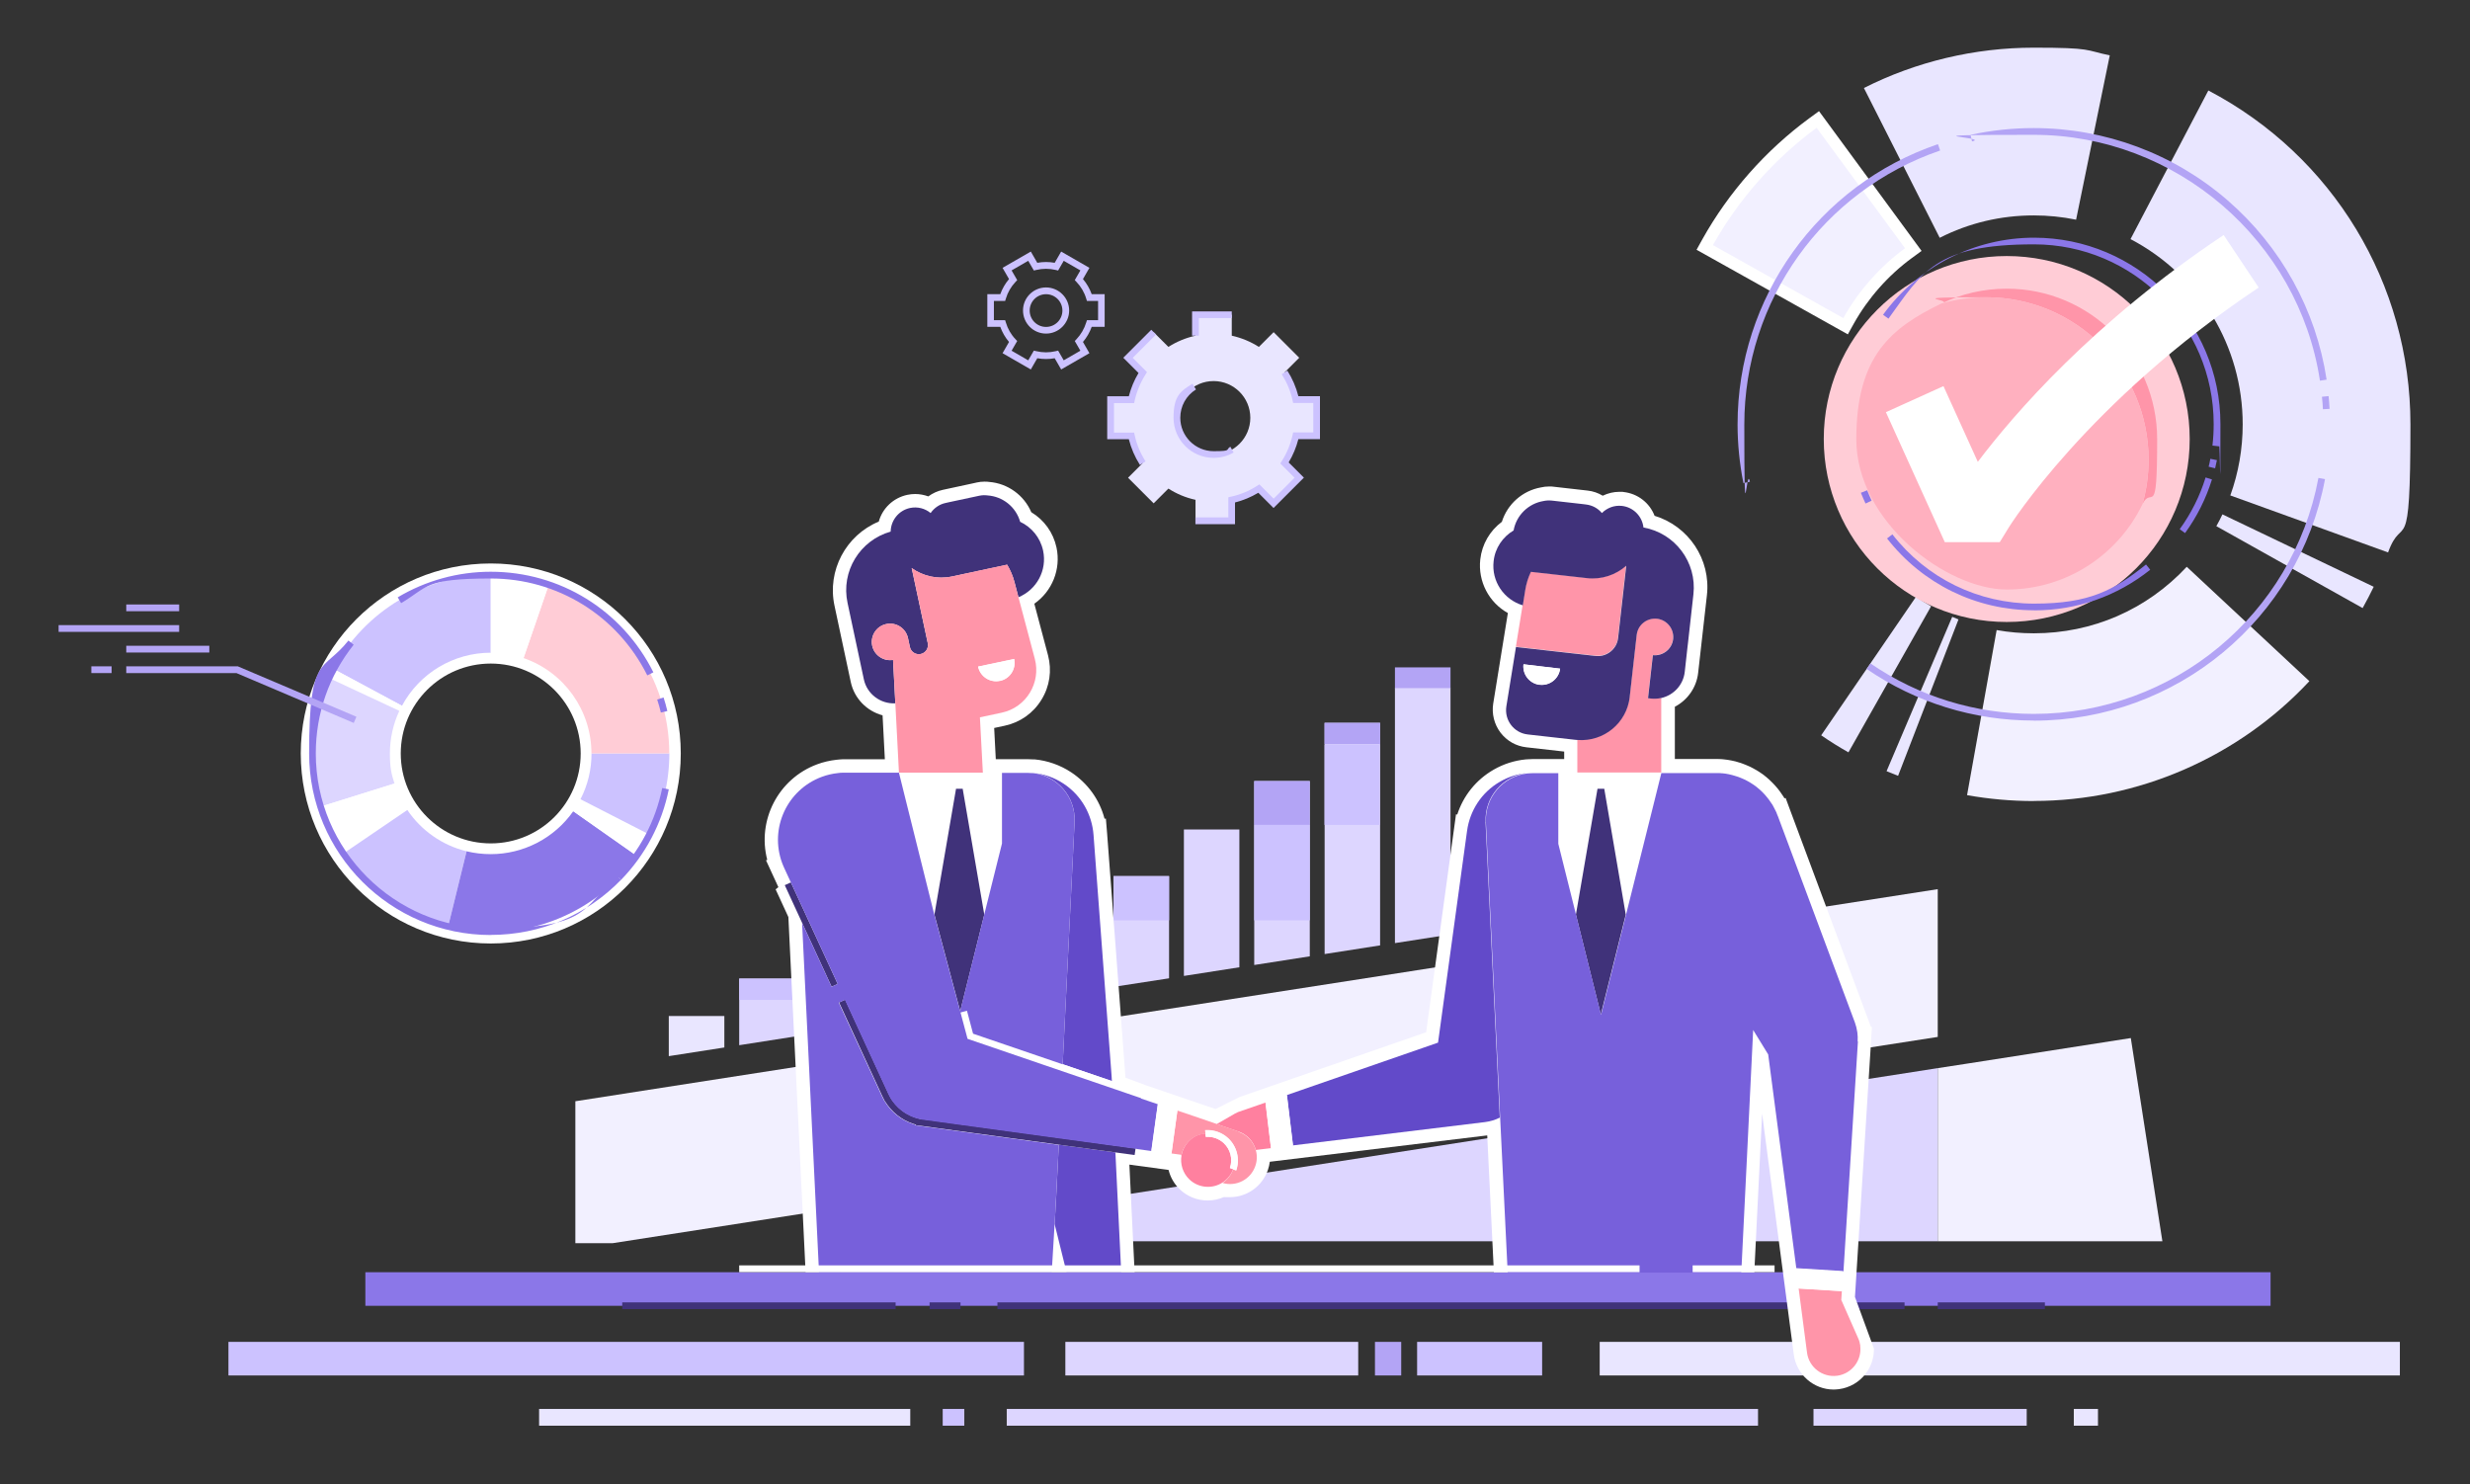 <svg xmlns="http://www.w3.org/2000/svg" id="_x2014_&#xCE;&#xD3;&#xC8;_x5F_1" viewBox="0 0 2596 1560"><rect x="0" y="0" width="2596" height="1560" fill="#333333" stroke="none"/><defs><style>      .st0 {        fill: #8b77e8;      }      .st1 {        fill: #e9e6ff;      }      .st2 {        fill: #40327a;      }      .st3 {        fill: #f2f0ff;      }      .st4 {        fill: #ffccd6;      }      .st5 {        fill: #b3a4f5;      }      .st6 {        fill: #ff95a9;      }      .st7 {        fill: #ff95a9;      }      .st8 {        fill: #ddd6ff;      }      .st9 {        fill: #fff;      }      .st10 {        fill: #7760db;      }      .st11 {        fill: #ffb0bf;      }      .st12 {        fill: #ff809f;      }      .st13 {        fill: #ccc2ff;      }      .st14 {        fill: #f8f7ff;      }      .st15 {        fill: #624ac9;      }    </style></defs><path class="st13" d="M1083.4,388.3l-29.7-17.1,6.8-11.8c-4-4.7-7.1-10.1-9.2-15.9h-13.6v-34.3h13.6c2.1-5.8,5.2-11.2,9.2-15.9l-6.8-11.8,29.7-17.1,6.8,11.8c6.1-1.1,12.3-1.1,18.3,0l6.8-11.8,29.7,17.1-6.8,11.8c4,4.7,7.1,10.1,9.2,15.9h13.6v34.3h-13.6c-2.1,5.8-5.2,11.2-9.2,15.9l6.8,11.8-29.7,17.1-6.8-11.8c-6.1,1.1-12.3,1.1-18.3,0l-6.8,11.8ZM1112.1,368.5l5.9,10.2,17.5-10.1-5.9-10.2,1.8-1.9c4.7-5,8.2-11,10.2-17.5l.8-2.5h11.7v-20.2h-11.7l-.8-2.5c-1.9-6.5-5.5-12.6-10.2-17.5l-1.8-1.9,5.9-10.2-17.5-10.1-5.9,10.2-2.6-.6c-6.7-1.6-13.6-1.6-20.3,0l-2.6.6-5.9-10.2-17.5,10.1,5.9,10.2-1.8,1.9c-4.7,5-8.2,11-10.1,17.5l-.8,2.5h-11.8v20.2h11.8l.8,2.5c1.9,6.5,5.4,12.6,10.1,17.5l1.8,1.9-5.9,10.2,17.5,10.1,5.9-10.2,2.6.6c6.7,1.6,13.6,1.6,20.3,0l2.6-.6ZM1099.4,350.6c-13.4,0-24.2-10.9-24.2-24.3s10.9-24.2,24.2-24.2,24.3,10.9,24.3,24.2-10.9,24.3-24.3,24.3ZM1099.4,309.2c-9.5,0-17.2,7.7-17.2,17.2s7.7,17.2,17.2,17.2,17.2-7.7,17.2-17.2-7.7-17.2-17.2-17.2Z"></path><path class="st1" d="M1256.5,352.8c-10.3,2.3-19.9,6.3-28.5,11.8l-15.5-15.5-26.9,26.9,15.5,15.5c-5.5,8.6-9.6,18.2-11.8,28.5h-21.9v38.1h21.9c2.3,10.3,6.3,19.9,11.8,28.5l-15.5,15.5,26.9,26.9,15.5-15.5c8.6,5.5,18.2,9.6,28.5,11.8v21.9h38.1v-21.9c10.3-2.3,19.9-6.3,28.5-11.8l15.5,15.5,26.9-26.9-15.5-15.5c5.5-8.6,9.6-18.2,11.8-28.5h21.9v-38.1h-21.9c-2.3-10.3-6.3-19.9-11.8-28.5l15.5-15.5-26.9-26.9-15.5,15.5c-8.6-5.5-18.2-9.5-28.5-11.8v-22h-38.1v22ZM1275.5,400.5c21.3,0,38.6,17.3,38.6,38.6s-17.3,38.6-38.6,38.6-38.6-17.3-38.6-38.6,17.3-38.6,38.6-38.6Z"></path><path class="st13" d="M1298.1,550.9h-41.7v-7.1h34.6v-21.2l2.8-.6c9.7-2.1,18.9-5.9,27.4-11.4l2.4-1.5,15,15,22-22-15-15,1.5-2.4c5.4-8.4,9.2-17.6,11.4-27.4l.6-2.8h21.2v-31h-21.2l-.6-2.8c-2.1-9.7-6-18.9-11.4-27.4l5.9-3.8c5.3,8.4,9.2,17.4,11.6,26.9h22.7v45.1h-22.7c-2.2,8.6-5.6,16.8-10.2,24.5l16,16-31.9,31.9-16-16c-7.7,4.6-15.9,8-24.5,10.2v22.7ZM1198,488.5c-5.3-8.3-9.2-17.4-11.6-26.9h-22.7v-45.1h22.7c2.2-8.6,5.6-16.8,10.2-24.5l-16-16,29.4-29.4,5,5-24.5,24.5,15,15-1.5,2.4c-5.4,8.5-9.2,17.7-11.4,27.4l-.6,2.8h-21.2v31h21.2l.6,2.8c2.1,9.7,6,18.9,11.4,27.4l-5.9,3.8ZM1275.5,481.2c-23.2,0-42.1-18.9-42.1-42.1s7.4-28,19.9-35.8l3.7,6c-10.4,6.5-16.5,17.6-16.5,29.8,0,19.3,15.7,35.1,35.1,35.1s12.2-1.6,17.5-4.7l3.5,6.1c-6.4,3.7-13.6,5.6-21,5.6Z"></path><polygon class="st13" points="1260 352.8 1252.9 352.8 1252.9 327.3 1294.6 327.3 1294.6 334.3 1260 334.3 1260 352.8"></polygon><g><polygon class="st1" points="761.3 1067.8 761.3 1100.9 702.9 1110 702.9 1067.8 761.3 1067.8"></polygon><polygon class="st8" points="835.2 1028.5 835.2 1089.4 776.9 1098.5 776.9 1028.5 835.2 1028.5"></polygon><polygon class="st8" points="983.1 1006.9 983.1 1066.4 924.7 1075.5 924.7 1006.9 983.1 1006.9"></polygon><rect class="st5" x="924.7" y="1006.9" width="58.4" height="35"></rect><polygon class="st13" points="983.1 1042 983.1 1066.4 924.7 1075.5 924.7 1042 983.1 1042"></polygon><polygon class="st8" points="1057 946.1 1057 1054.9 998.7 1064 998.7 946.1 1057 946.1"></polygon><rect class="st5" x="998.7" y="946.1" width="58.4" height="42.3"></rect><polygon class="st13" points="1057 988.4 1057 1054.9 998.7 1064 998.7 988.4 1057 988.4"></polygon><polygon class="st8" points="1131 922.7 1131 1043.4 1072.6 1052.4 1072.6 922.7 1131 922.7"></polygon><polygon class="st8" points="1228.7 920.8 1228.7 1028.2 1170.3 1037.2 1170.3 920.8 1228.7 920.8"></polygon><polygon class="st8" points="1302.6 871.8 1302.6 1016.6 1244.3 1025.7 1244.3 871.8 1302.6 871.8"></polygon><polygon class="st8" points="1376.6 820.9 1376.6 1005.1 1318.2 1014.2 1318.2 820.9 1376.6 820.9"></polygon><polygon class="st8" points="1450.5 759.7 1450.5 993.6 1392.2 1002.7 1392.2 759.7 1450.5 759.7"></polygon><rect class="st1" x="1442.3" y="1126.8" width="58.4" height="40"></rect><rect class="st13" x="1072.6" y="922.7" width="58.4" height="22.4"></rect><rect class="st5" x="1392.1" y="759.7" width="58.4" height="22.4"></rect><rect class="st5" x="1466.1" y="701.4" width="58.4" height="22.4"></rect><rect class="st5" x="1318.2" y="820.9" width="58.4" height="46.1"></rect><rect class="st13" x="1392.1" y="782.5" width="58.4" height="84.5"></rect><polygon class="st8" points="1524.5 723.2 1524.5 982.1 1466.1 991.2 1466.1 723.2 1524.5 723.2"></polygon><rect class="st13" x="776.9" y="1028.5" width="58.4" height="22.4"></rect><rect class="st13" x="1318.2" y="867" width="58.4" height="100.3"></rect><rect class="st13" x="1170.3" y="920.8" width="58.4" height="46.5"></rect></g><g><path class="st1" d="M1942.7,790.7c-9.7-5.5-19.4-11.5-28.6-17.9l99.6-145.5c5.1,3.5,10.5,6.8,15.9,9.9l-86.8,153.4Z"></path><path class="st1" d="M1994.9,815.4c-4-1.6-8.1-3.2-12.1-4.9l69-162.2c2.2.9,4.4,1.8,6.6,2.7l-63.5,164.4Z"></path><path class="st3" d="M2137.5,841.9c-23.5,0-47.1-2.1-70.1-6.2l31.1-173.5c12.8,2.3,25.9,3.4,39.1,3.4,61.6,0,118.6-24.8,160.7-69.9l128.9,120.2c-74.6,80-180.2,125.9-289.5,125.9Z"></path><path class="st1" d="M2483.2,639.1l-153.8-86.1c2.3-4,4.4-8.2,6.4-12.4l159,76.1c-3.6,7.5-7.5,15-11.6,22.3Z"></path><path class="st1" d="M2509.9,580.6l-165.8-59.9c8.6-23.9,13-49,13-74.7,0-82-45.2-156.6-117.9-194.7l81.8-156.2c131,68.6,212.4,203.1,212.4,350.9s-7.9,91.5-23.5,134.6Z"></path><path class="st1" d="M2038.6,249.8l-79.6-157.3c54.9-27.8,116.6-42.4,178.5-42.4s53.8,2.7,79.9,8.1l-35.4,172.7c-14.5-3-29.5-4.5-44.4-4.5-34.8,0-68.1,7.9-98.9,23.5Z"></path><path class="st9" d="M1783.1,262.5l6.1-11c27.7-49.6,66.6-93.6,112.5-127.3l10.1-7.4,107.8,146.9-10.1,7.4c-25,18.3-46.2,42.3-61.3,69.3l-6.1,11-159-88.9Z"></path><path class="st3" d="M1937.3,334.3l-137-76.7c26.9-48,64.6-90.7,109-123.3l92.9,126.6c-26.4,19.4-48.9,44.8-64.8,73.3Z"></path><circle class="st4" cx="2109.1" cy="461.4" r="192.3"></circle><path class="st7" d="M2251.7,530c4.3-14.9,6.5-30.6,6.5-46.9,0-94.3-76.4-170.7-170.7-170.7s-31.9,2.3-46.8,6.5c20.7-10,43.9-15.5,68.4-15.5,87.3,0,158.1,70.8,158.1,158.2s-5.6,47.8-15.6,68.5Z"></path><path class="st11" d="M2258.2,483.1c0,16.3-2.3,32-6.5,46.9h0c-25.5,53-79.8,89.6-142.5,89.6s-158.2-70.8-158.2-158.1,36.6-117,89.6-142.6c0,0,.1,0,.1,0,14.9-4.2,30.5-6.5,46.8-6.5,94.3,0,170.7,76.5,170.7,170.7Z"></path><path class="st0" d="M2296.6,560.3l-5.7-4.1c12-16.6,21.2-34.9,27.2-54.4l6.7,2.1c-6.3,20.2-15.8,39.2-28.3,56.4Z"></path><path class="st0" d="M2328.2,492.2l-6.9-1.7c.7-2.7,1.3-5.5,1.8-8.3l6.9,1.4c-.6,2.9-1.2,5.8-1.9,8.6Z"></path><path class="st0" d="M2332.3,469.1l-7-.8c.9-7.5,1.3-15.1,1.3-22.7,0-104.1-84.7-188.8-188.8-188.8s-117.5,29.2-153,78.1l-5.7-4.1c36.8-50.7,96.1-81,158.7-81,108,0,195.9,87.9,195.9,195.9s-.5,15.8-1.4,23.5Z"></path><path class="st0" d="M1960.7,529.2c-1.7-3.7-3.4-7.5-4.9-11.3l6.6-2.6c1.5,3.7,3,7.3,4.7,10.9l-6.4,3Z"></path><path class="st0" d="M2137.9,641.4c-60.8,0-117.1-27.5-154.6-75.5l5.6-4.3c36.1,46.3,90.4,72.8,149,72.8s83.9-14.2,117.6-41.1l4.4,5.5c-35,27.9-77.2,42.7-122,42.7Z"></path><path class="st5" d="M2137.5,757.3c-63.1,0-123.8-18.8-175.6-54.2l4-5.8c50.7,34.7,110,53,171.7,53,146.4,0,272.2-104.3,299.1-248l6.9,1.3c-27.5,147.1-156.2,253.8-306,253.8Z"></path><path class="st5" d="M2441.4,430.1c-.2-4.4-.5-8.8-1-13.1l7-.7c.4,4.4.8,8.9,1,13.4l-7,.4Z"></path><path class="st5" d="M2438.3,400.1c-22.3-147.3-151.6-258.4-300.8-258.4s-43.7,2.3-64.9,6.9l-1.5-6.9c21.7-4.7,44-7.1,66.4-7.1,74.9,0,147.4,27,203.9,76.1,56,48.6,92.9,115.4,103.9,188.3l-7,1.1Z"></path><path class="st9" d="M2101.6,569.8h-57.6l-61.9-136.6,60.5-27.4,36.1,79.6c37.7-49.9,121-146.8,258.4-238.4l36.8,55.2c-180.1,120.2-261.7,250.6-262.5,251.9l-9.7,15.8Z"></path><path class="st5" d="M1832.3,507.5c-4-20.1-6.1-40.8-6.1-61.4,0-133.2,84.6-251.6,210.6-294.6l2.3,6.7c-123.1,42.1-205.8,157.8-205.8,288s2,40.4,5.9,60.1l-6.9,1.4Z"></path></g><g><path class="st9" d="M515.8,592.2c-110.3,0-199.7,89.4-199.7,199.7s89.4,199.7,199.7,199.7,199.7-89.4,199.7-199.7-89.4-199.7-199.7-199.7ZM515.8,886.4c-52.2,0-94.6-42.3-94.6-94.5s42.3-94.5,94.6-94.5,94.5,42.3,94.5,94.5-42.3,94.5-94.5,94.5Z"></path><g><path class="st13" d="M422.4,741.8l-72-38.7c32.8-61,96.2-98.9,165.4-98.9v81.8c-39.1,0-74.9,21.4-93.4,55.9Z"></path><path class="st9" d="M419.7,747.1l-74.1-34.6c1.5-3.2,3.1-6.4,4.8-9.5l72,38.7c-.9,1.7-1.8,3.5-2.7,5.4Z"></path><path class="st8" d="M336.6,847.9c-5.7-18.1-8.5-37-8.5-56.1,0-27.7,5.9-54.3,17.5-79.3l74.1,34.6c-6.5,14-9.9,29.1-9.9,44.7s1.6,21.5,4.8,31.7l-78,24.4Z"></path><path class="st9" d="M360.5,897.3c-10.4-15.2-18.4-31.8-23.9-49.4l78-24.4c3.1,9.9,7.6,19.2,13.4,27.8l-67.6,46Z"></path><path class="st13" d="M470.9,974.1c-45-11.1-84.2-38.3-110.4-76.8l67.6-46c14.8,21.8,36.9,37.2,62.3,43.4l-19.5,79.4Z"></path><path class="st0" d="M515.8,979.5c-15.2,0-30.3-1.8-44.9-5.4l19.5-79.4c8.2,2,16.8,3,25.4,3,34.5,0,66.9-16.9,86.7-45.1l66.9,47c-35.1,50-92.6,79.9-153.6,79.9Z"></path><path class="st9" d="M669.4,899.6l-66.9-47c1-1.4,2-2.9,2.9-4.4l69.2,43.6c-1.7,2.6-3.4,5.3-5.2,7.8Z"></path><path class="st9" d="M674.6,891.8l-69.2-43.6c1.7-2.6,3.2-5.4,4.7-8.2l72.8,37.3c-2.5,4.9-5.3,9.8-8.3,14.5Z"></path><path class="st13" d="M682.9,877.3l-72.8-37.3c7.7-15,11.6-31.2,11.6-48.2h81.8c0,29.7-7.1,59.3-20.6,85.5Z"></path><path class="st4" d="M703.4,791.8h-81.8c0-45.2-28.7-85.5-71.4-100.2l26.6-77.3c75.7,26.1,126.6,97.4,126.6,177.5Z"></path><path class="st9" d="M550.3,691.6c-11.1-3.8-22.7-5.7-34.5-5.7v-81.8c20.9,0,41.5,3.4,61.1,10.2l-26.6,77.3Z"></path></g><path class="st0" d="M652.7,924.8l-5.1-4.9c24.7-25.4,41.4-57.1,48.4-91.7l6.9,1.4c-7.2,35.9-24.6,68.8-50.2,95.2Z"></path><path class="st0" d="M694.6,749c-1.1-4.6-2.4-9.3-3.9-13.8l6.7-2.2c1.5,4.7,2.9,9.5,4,14.3l-6.9,1.6Z"></path><path class="st0" d="M680.3,709.8c-31.4-62.8-94.4-101.8-164.5-101.8s-65.8,9-94.2,25.9l-3.6-6.1c29.5-17.6,63.3-26.9,97.8-26.9,72.8,0,138.3,40.5,170.9,105.7l-6.3,3.2Z"></path><path class="st0" d="M515.8,982.7c-105.3,0-190.9-85.6-190.9-190.9s14.3-84.5,41.3-118.6l5.5,4.4c-26,32.8-39.8,72.3-39.8,114.2,0,101.4,82.5,183.8,183.8,183.8s96.9-19.8,131.9-55.8l5.1,4.9c-36.3,37.3-84.9,57.9-136.9,57.9Z"></path><polygon class="st5" points="371.8 759.8 248.5 707.4 132.7 707.4 132.7 700.3 249.9 700.3 374.6 753.3 371.8 759.8"></polygon><rect class="st5" x="96" y="700.3" width="21.3" height="7.1"></rect><rect class="st5" x="132.7" y="678.7" width="87.3" height="7.1"></rect><rect class="st5" x="61.6" y="657" width="126.7" height="7.1"></rect><rect class="st5" x="132.7" y="635.3" width="55.6" height="7.1"></rect></g><rect class="st9" x="1442.3" y="1126.8" width="58.4" height="40"></rect><polygon class="st3" points="2036.6 934.5 2036.6 1089.8 643.8 1306.6 604.7 1306.6 604.7 1157.4 2036.6 934.5"></polygon><polygon class="st8" points="2036.6 1122.6 2036.6 1304.6 867.8 1304.6 2036.6 1122.6"></polygon><g><rect class="st0" x="384" y="1337.1" width="2002.4" height="35.3"></rect><g><path class="st14" d="M2001.7,1372.3h-953.4,953.4Z"></path><rect class="st2" x="1048.3" y="1368.8" width="953.4" height="7.1"></rect></g><g><path class="st14" d="M941.3,1372.3h-287.3,287.3Z"></path><rect class="st2" x="654" y="1368.8" width="287.3" height="7.1"></rect></g><g><path class="st14" d="M1009.6,1372.3h-32.5,32.5Z"></path><rect class="st2" x="977" y="1368.8" width="32.5" height="7.1"></rect></g><rect class="st1" x="1681.3" y="1410.3" width="841" height="35.3"></rect><rect class="st1" x="566.6" y="1480.8" width="390.1" height="17.6"></rect><rect class="st13" x="990.8" y="1480.8" width="22.7" height="17.6"></rect><rect class="st8" x="1058.1" y="1480.8" width="789.6" height="17.6"></rect><rect class="st8" x="1906" y="1480.8" width="224.1" height="17.6"></rect><rect class="st1" x="2179.6" y="1480.8" width="25.4" height="17.6"></rect><rect class="st13" x="1489.4" y="1410.3" width="131.4" height="35.3"></rect><rect class="st5" x="1445.1" y="1410.3" width="27.6" height="35.3"></rect><rect class="st8" x="1119.7" y="1410.3" width="307.8" height="35.3"></rect><rect class="st13" x="240.1" y="1410.3" width="836.1" height="35.3"></rect><g><path class="st14" d="M2036.6,1372.3h112.6-112.6Z"></path><rect class="st2" x="2036.6" y="1368.8" width="112.6" height="7.1"></rect></g></g><polygon class="st3" points="2272.7 1304.6 2036.6 1304.6 2036.6 1122.6 2067.2 1117.9 2239.5 1091 2272.7 1304.6"></polygon><path class="st9" d="M1969.5,1418.2c0,9.2-3,18.1-8.7,25.6-6.9,9-16.9,14.7-28,16.2-1.9.2-3.7.4-5.6.4-21.1,0-39.1-15.8-41.9-36.8l-11-83.4-22.3-169.8-8.2,166.8h-273.7l-7-143.9-228.5,27.7c-.4,2.9-1,5.8-2,8.6-5.9,17.1-21.9,28.6-40,28.6s-3.7-.1-5.6-.4c-5.6,2.6-11.6,3.9-17.8,3.9-10.9,0-21.3-4.2-29.2-11.7-5.9-5.6-9.9-12.7-11.8-20.4l-41.2-5.6,5.5,113h-345.8l-18.1-373.2-13.4-29.1,2.9-2.3-13-28.2,1.3-.5c-10.8-41.4,11.4-85.2,52.4-100.4,6.4-2.4,13.3-4,20.4-4.8.7,0,1.9-.2,3-.3s2.1-.1,3-.2c.8,0,1.4,0,2,0h42.8l-2.4-46.2c-16.5-4.4-29.7-17.7-33.4-34.9l-17.1-80.2c-8-37.1,12.1-74.3,46.5-88.5,3.9-14,15.2-24.9,29.9-28.1,2.8-.6,5.6-.9,8.3-.9,4.8,0,9.4.9,13.9,2.5,4.5-3.3,9.7-5.7,15.3-6.9l33.4-7.2.7-.2h.2s1.2-.3,1.2-.3c2.7-.6,5.4-.9,8.2-.9s3.2.1,4.9.3c19.6,1.5,36.7,14,44.3,31.8,13.6,8.2,23.1,21.4,26.5,37.1,4.9,23-4.7,46.1-23.3,59.1l14.4,54.2c4.2,16,1.8,32.6-6.9,46.7-8.6,14.1-22.3,23.8-38.5,27.3l-11.2,2.4,1.7,32.8h33.7c1.8,0,3.5.1,5.2.2.3,0,.7,0,1.1,0h.4s.4,0,.4,0c13.6,1.3,26.9,6,38.3,13.5,17.6,11.6,30,28.9,35.2,48.9l1.4-.2,1.3,15.7,19.3,256.7,22.5,8.3,72.1,24.6,25.2-12.6,196.2-68.1,31.4-229.1,1.3.3c6.4-19.8,19.8-36.6,38.3-47.2,10.4-6,21.8-9.6,33.8-10.8,1-.1,2.3-.2,3.7-.2h.8c.6-.1,1.2-.1,1.9-.1h.2s33.7,0,33.7,0v-7.9l-39.7-4.5c-10.9-1.2-20.6-6.7-27.3-15.5-6.5-8.6-9.3-19.7-7.6-30.4l15.4-95.2c-19.8-11-31.6-33.1-29-56.4,1.8-15.9,10-30,22.7-39.5,5.8-18.5,21.5-32.6,40.9-36.1,2.9-.7,5.8-1,8.7-1s2.9,0,4.4.2l36.1,4.1c5.7.6,11.1,2.5,15.9,5.4,5.4-2.6,11.3-4.1,17.5-4.1s3,.1,4.4.2c15.1,1.7,27.4,11.5,32.6,25,35.6,10.8,59.3,45.7,55,83.5l-9.2,81.5c-1.7,15.4-11.1,28.7-24.5,35.7v54.9h43.6c.5,0,.9,0,1.3,0,.9,0,1.8,0,2.6.1h.4c.6,0,1.2,0,1.8.1l1.9.2c1.3.1,2.7.3,4,.5,1.3.2,2.6.5,3.9.7,1.3.3,2.7.6,4.1.9,1.2.3,2.5.7,3.7,1.1,1.4.4,2.8.8,4.2,1.4,1,.4,2.1.8,3.1,1.2,1.7.7,3.1,1.3,4.4,1.9,1,.5,2,1,3.1,1.6,1.4.7,2.8,1.5,4.1,2.3.9.5,1.8,1.1,2.7,1.7l.3.2c1.3.8,2.5,1.7,3.8,2.6.9.7,1.8,1.4,2.7,2.2l.3.2c1.2,1,2.2,1.8,3.2,2.8,1.1,1,2.1,2,3.1,3l.3.3c.8.8,1.6,1.6,2.3,2.4,1.1,1.2,2.2,2.5,3.2,3.7l.3.4c.6.8,1.2,1.5,1.8,2.3,1,1.3,2,2.8,2.9,4.2l.2.3c.4.6.8,1.2,1.2,1.8.2.3.4.7.6,1.1,0,0,0,.1.1.2l1.2-.5,5.2,14,84.5,226.7h1s-.9,15.4-.9,15.4l-16.9,268.4,20,54.5Z"></path><g><path class="st12" d="M1301.5,1168.6h0c-1.2.5-2.4,1.1-3.6,1.8h0c0,0-19.1,11-19.1,11l23,7.9c9.2,3.1,15.7,10.6,18.1,19.3l15.9-1.9-5.8-47.9-28.6,9.9Z"></path><path class="st15" d="M1561.4,863.9c-1.3-26.2,18.1-48.4,43.4-51.4-9.6.9-19.2,3.8-28.2,9-19.7,11.3-31.8,30.7-34.7,51.7h0s-30.5,222.6-30.5,222.6l-158.9,55.1,6.4,52.9,201.9-24.5h0c5.6-.7,10.8-2.3,15.5-4.7l-15-310.7Z"></path><path class="st15" d="M1608.1,812.2c.8,0,1.6-.1,2.5-.1-.8,0-1.7,0-2.5.1Z"></path><polygon class="st9" points="1637.6 886.3 1637.6 886.3 1637.6 886.3 1637.9 887.6 1682.5 1066.2 1682.5 1066.2 1656.3 961.3 1679 829 1686.1 829 1708.7 961.3 1687.5 1046.1 1739.1 839.5 1746 812.1 1746 812.1 1746 812.1 1746 812.1 1746 812.1 1746 812.1 1657.8 812.1 1657.8 812.1 1637.6 812.1 1637.6 812.1 1637.6 886.3"></polygon><polygon class="st2" points="1686.1 829 1679 829 1656.3 961.3 1682.5 1066.2 1682.5 1066.2 1687.5 1046.1 1708.7 961.3 1686.1 829"></polygon><path class="st6" d="M1746,812.1h0v-78.7c-3.4.8-7.1,1.1-10.8.6l-3.2-.4,5.1-45.2h0c10.6,1.2,20.1-6.4,21.3-17h0c1.2-10.6-6.4-20.1-17-21.3-10.6-1.2-20.1,6.4-21.3,17l-.6,5.2h0s-6.7,59.6-6.7,59.6c-3.1,27.6-27.6,47.5-55,45.3v34.7h0s88.1,0,88.1,0Z"></path><path class="st6" d="M1700.4,670.6l8.6-76.3c-11,9.6-25.8,14.7-41.4,13l-58.8-6.6c-2.8,5.9-4.8,12.2-5.9,18.9l-2.6,16.3-7.1,43.8,83.7,9.4c11.6,1.3,22.1-7,23.6-18.5Z"></path><path class="st2" d="M1712.9,732.1l6.7-59.6h0s.6-5.2.6-5.2c1.2-10.6,10.7-18.1,21.3-17,10.6,1.2,18.1,10.7,17,21.3h0c-1.2,10.6-10.7,18.1-21.3,17h0s-5.1,45.2-5.1,45.2l3.2.4c3.7.4,7.3.1,10.8-.6,12.9-3,23.1-13.7,24.6-27.6l2.8-25.3h0l.6-5,.5-4.5h0l5.2-46.6c3.8-33.8-19.5-64.4-52.5-70.2-1.3-11.7-10.5-21.3-22.6-22.7-8.1-.9-15.7,2.1-21.1,7.5-4.1-4.9-9.9-8.2-16.8-9l-3.2-.4h0s-30.9-3.5-30.9-3.5c0,0,0,0,0,0l-1.9-.2c-3-.3-5.9-.1-8.7.5-15.6,2.6-28.4,14.8-31.3,30.9-11.3,6.7-19.5,18.3-21,32.4-2.4,21.1,10.9,40.4,30.7,46.3l2.6-16.3c1.1-6.7,3.1-13,5.9-18.9l58.8,6.6c15.6,1.8,30.4-3.4,41.4-13l-8.6,76.3c-1.5,11.5-12,19.8-23.6,18.5l-83.7-9.4h0l-10.1,62.3c-2.3,14.5,7.9,28,22.5,29.6l50.6,5.7c.6,0,1.1,0,1.6.1,27.5,2.2,51.9-17.7,55-45.3ZM1601.2,698.1l38.5,4.6c-1.3,10.6-10.9,18.2-21.6,16.9-10.6-1.3-18.2-10.9-16.9-21.6Z"></path><path class="st9" d="M1618.1,719.7c10.6,1.3,20.3-6.3,21.6-16.9l-38.5-4.6c-1.3,10.6,6.3,20.3,16.9,21.6Z"></path><path class="st2" d="M916.7,678.7c-2.2-10.4,4.4-20.6,14.8-22.8,10.4-2.2,20.6,4.4,22.8,14.8l1.5,7h0l.5,2.3c1.1,5.2,6.2,8.5,11.4,7.4,5.2-1.1,8.5-6.2,7.4-11.4l-.5-2.3-16.4-76.6c11.9,8.4,27.1,12.1,42.4,8.8l57.9-12.4c3.3,5.6,6,11.7,7.7,18.2l4.2,16c19-7.8,30.4-28.2,25.9-49.1h0c-3-13.8-12.2-24.6-24.1-30.2-4.5-15.8-18.4-26.6-34.2-27.7-2.8-.4-5.8-.3-8.7.3l-1.9.4s0,0,0,0l-30.4,6.5h0s-3.1.7-3.1.7c-6.7,1.4-12.2,5.4-15.8,10.6-5.8-4.8-13.7-7-21.7-5.3-12,2.6-20.1,13.1-20.3,24.8-32.3,9.1-52.5,41.8-45.3,75l11.8,55.3h0l5.3,24.9c3.3,15.6,17.6,26.1,33.1,25.3l-2.4-45.6c-10,1.6-19.7-4.9-21.9-14.9Z"></path><path class="st6" d="M944.8,812.1h88.2l-3.1-58.2,23-4.9c25.6-5.5,41.4-31.3,34.7-56.6l-17.2-64.8-4.2-16c-1.7-6.6-4.4-12.7-7.7-18.2l-57.9,12.4c-15.3,3.3-30.6-.4-42.4-8.8l16.4,76.6.5,2.3c1.1,5.2-2.2,10.3-7.4,11.4-5.2,1.1-10.3-2.2-11.4-7.4l-.5-2.3h0l-1.5-7c-2.2-10.4-12.4-17-22.8-14.8-10.4,2.2-17,12.4-14.8,22.8,2.2,10.1,11.8,16.6,21.9,14.9l2.4,45.6,3.8,72.9h0ZM1051,715.6c-10.5,2.2-20.8-4.5-23-14.9l37.9-8c2.2,10.5-4.5,20.8-14.9,23Z"></path><path class="st9" d="M1028,700.6c2.2,10.5,12.5,17.2,23,14.9,10.5-2.2,17.2-12.5,14.9-23l-37.9,8Z"></path><polygon class="st15" points="1113.1 1196.1 1172 1204.2 1172 1204.2 1113.1 1196.1 1113.1 1196.1"></polygon><path class="st15" d="M1112.2,1215.2l-2.4,48.1v2.3c-.2,1-.2,1.9-.3,2.8l-1.1,18,12.5,50.5h57.5l-6.1-125.7-59.5-8.1-.6,12.1Z"></path><path class="st15" d="M1078.2,812.1h.1-.1Z"></path><path class="st15" d="M1084.2,812.3c.4,0,.7,0,1.1,0-.4,0-.7,0-1.1,0Z"></path><path class="st15" d="M1129.4,863.9l-12.5,254.6,51.7,17.7-.3-5.3-19-253.6h0c-1.6-21-12.5-41.2-31.5-53.7-10-6.6-21-10.3-32.2-11.3,25.6,2.8,45.1,25.2,43.8,51.5Z"></path><polygon class="st9" points="944.8 812.1 944.8 812.1 944.8 812.1 944.8 812.1 951.7 839.5 981.5 958.9 982.1 961.2 1004.8 829 1011.8 829 1034.5 961.3 1009.2 1062.7 1009.2 1062.7 1052.9 887.6 1053.2 886.3 1053.2 886.3 1053.2 886.3 1053.2 812.1 1053.2 812.1 1033.1 812.1 944.8 812.1"></polygon><polygon class="st2" points="1034.5 961.3 1011.8 829 1004.8 829 982.1 961.2 1009.2 1062.7 1034.5 961.3"></polygon><polygon class="st9" points="1116.9 1118.5 1022.7 1086.3 1016.3 1062.2 1009.5 1064 1015.3 1085.7 1016.9 1091.7 1199.4 1154.2 1201.7 1147.5 1168.7 1136.2 1116.9 1118.5"></polygon><polygon class="st2" points="880.4 1034.1 842.1 951 831.2 927.4 824.8 930.3 843 969.8 874 1037 880.4 1034.1"></polygon><path class="st2" d="M969.4,1176.4l-2.4-.5c-.1,0-.3,0-.4-.1-1.7-.4-3.4-.8-5-1.4,0,0,0,0,0,0-1.5-.5-3-1.1-4.5-1.8-.5-.2-.9-.5-1.3-.7-1-.5-1.9-1-2.9-1.5-.5-.3-1-.6-1.5-.9-.8-.5-1.7-1.1-2.5-1.7-.5-.3-.9-.7-1.4-1.1-.8-.6-1.6-1.2-2.3-1.9-.4-.4-.8-.8-1.2-1.1-.7-.7-1.4-1.4-2.1-2.2-.4-.4-.7-.8-1.1-1.2-.7-.8-1.3-1.6-1.9-2.4-.3-.4-.7-.9-1-1.3-.6-.8-1.1-1.6-1.6-2.5-.3-.5-.6-1-.9-1.6-.2-.3-.4-.6-.5-.9l-.5-1.1c-.3-.5-.6-1.1-.8-1.6h0s-45.3-98.3-45.3-98.3l-6.4,3,45.4,98.4,2.9,5.8h.2c6.7,10.8,16.9,19.1,29.1,23.2.9.3,1.9.6,2.9.9v.6c-.1,0,150.7,20.6,150.7,20.6l59.5,8.1,19.9,2.7,1-7-21.2-2.9-58.8-8.1-143.7-19.7Z"></path><polygon class="st10" points="1224.6 1211.4 1231.3 1212.3 1237.3 1213.1 1231.3 1212.3 1224.6 1211.4"></polygon><path class="st10" d="M1199.4,1154.2l-182.5-62.4-1.6-6-5.8-21.7,6.8-1.8,6.4,24.1,94.2,32.2,12.5-254.6c1.3-26.3-18.2-48.6-43.8-51.5-.1,0-.3,0-.4,0-.4,0-.7,0-1.1,0-1.3-.1-2.7-.2-4.1-.2h-26.9v74.2h0s-.3,1.2-.3,1.2l-43.7,175.1h0s-27.1-101.5-27.1-101.5l-.6-2.3-29.8-119.5-6.8-27.4h0,0s0,0,0,0h-57.7c-.5,0-1,0-1.5,0-.8,0-1.6,0-2.4.1-.9,0-1.7.2-2.6.3-5.7.6-11.4,1.9-17,4-36.5,13.6-55.1,54.2-41.5,90.7.6,1.7,1.4,3.3,2.1,5h0s17.9,38.8,17.9,38.8h0s38.3,83.1,38.3,83.1l-6.4,3-31-67.2,17.8,367.2,244.6-.3,3-50.2,1.1-18c0-.9.1-1.9.2-2.8v-2.3c.1,0,2.5-48.1,2.5-48.1l.6-12.1-150.8-20.6v-.6c-.9-.3-1.8-.6-2.8-.9-12.2-4.2-22.4-12.4-29.1-23.3h-.2c0,0-2.9-5.7-2.9-5.7l-45.4-98.4,6.4-3,45.3,98.4h0c.3.5.6,1.1.8,1.6l.5,1.1c.2.3.3.6.5.9.3.5.6,1,.9,1.6.5.8,1,1.7,1.6,2.5.3.4.6.9,1,1.3.6.8,1.2,1.6,1.9,2.4.3.4.7.8,1.1,1.2.7.7,1.4,1.5,2.1,2.2.4.4.8.8,1.2,1.1.7.7,1.5,1.3,2.3,1.9.5.4.9.7,1.4,1.1.8.6,1.6,1.1,2.5,1.7.5.3,1,.6,1.5.9.9.5,1.9,1,2.9,1.5.5.2.9.5,1.3.7,1.5.7,2.9,1.3,4.5,1.8,0,0,0,0,0,0,1.7.6,3.3,1,5,1.4.1,0,.3,0,.4.1l2.4.5,143.7,19.7h0s58.8,8,58.8,8l38.4,5.3,6.8-49.2-17.7-6Z"></path><path class="st6" d="M1301.8,1189.2l-23-7.9-23.6-8.1s0,0,0,0h0l-17.7-6h0s-6.2,45.1-6.2,45.1l10.5,1.4c1-5,3.4-9.8,7.2-13.7.6-.7,1.3-1.3,2-1.9.2-.2.5-.4.7-.6.5-.4.9-.8,1.4-1.1.3-.2.6-.4.9-.6.5-.3.9-.6,1.4-.9.3-.2.7-.4,1-.5.5-.2.9-.5,1.4-.7.4-.2.7-.3,1.1-.4.5-.2.9-.4,1.4-.5.4-.1.7-.2,1.1-.3.5-.1.9-.3,1.4-.4.4,0,.8-.2,1.1-.2.5,0,1-.2,1.4-.2.4,0,.8-.1,1.1-.1.2,0,.4,0,.6,0h0s-.3-3.5-.3-3.5c9-.7,17.9,2.4,24.5,8.7,9,8.6,12.2,21.7,8.1,33.5l-3.3-1.2c0,.1,0,.2-.1.3-.2.5-.4,1-.6,1.5-.2.4-.3.7-.5,1.1-.2.5-.5,1-.8,1.5-.2.3-.4.7-.6,1-.3.5-.7,1.1-1.1,1.6-.2.3-.4.5-.6.8-.6.8-1.2,1.5-1.9,2.3-1.5,1.6-3.1,2.9-4.9,4.1,14.4,4.2,29.6-3.6,34.5-17.9,1.9-5.5,2-11.3.5-16.5-2.4-8.7-8.9-16.2-18.1-19.3Z"></path><path class="st6" d="M1240.4,1213.5l1.2.9c0-.2.1-.5.1-.7l-1.4-.2Z"></path><path class="st9" d="M1241.7,1213.7l-10.5-1.4,6.2-45.1-20.4-7h0s-6.8,49.2-6.8,49.2h0s14.2,2,14.2,2l6.7.9,6,.8,3.1.4,1.4.2s0,0,0,0Z"></path><path class="st12" d="M1291.7,1236.6c.2-.3.4-.5.6-.8.4-.5.8-1.1,1.1-1.6.2-.3.4-.7.6-1,.3-.5.6-1,.8-1.5.2-.4.3-.7.5-1.1.2-.5.4-1,.6-1.5,0-.1,0-.2.1-.3l-3.3-1.2c3.2-9.1.7-19.4-6.3-26-5.1-4.8-12.1-7.3-19-6.7l-.3-3.5h0c-.2,0-.4,0-.6,0-.4,0-.8,0-1.1.1-.5,0-1,.1-1.4.2-.4,0-.8.2-1.1.2-.5.1-.9.2-1.4.4-.4.1-.7.2-1.1.3-.5.2-.9.3-1.4.5-.4.1-.7.3-1.1.4-.5.2-.9.4-1.4.7-.3.2-.7.3-1,.5-.5.3-.9.6-1.4.9-.3.2-.6.4-.9.6-.5.3-1,.7-1.4,1.1-.2.2-.5.4-.7.6-.7.6-1.4,1.2-2,1.9-3.8,4-6.1,8.7-7.2,13.7,0,0,0,0,0,0,0,.2-.1.4-.1.7-1.6,9,1.2,18.6,8.3,25.4,9.7,9.2,24.3,10.2,35,3.1,1.7-1.2,3.4-2.5,4.9-4.1.7-.7,1.3-1.5,1.9-2.3Z"></path><polygon class="st9" points="1330.1 1158.7 1335.8 1206.6 1359 1203.8 1352.6 1150.8 1330.1 1158.7"></polygon><path class="st6" d="M1955.2,1414.3c-.4-2.7-1.1-5.3-2.2-7.7h0s-17.8-40.4-17.8-40.4l-.3,5.1h0l.9-14.3-45.4-2.8h0s2.4,18.5,2.4,18.5h0s6.4,48.9,6.4,48.9c2,15.4,16.2,26.3,31.6,24.3,15.4-2,26.3-16.2,24.3-31.6Z"></path><path class="st10" d="M1952.4,1094.4h0c.2-3.1.1-6.2-.3-9.3-.5-3.7-1.4-7.2-2.6-10.5h0s-80.8-216.5-80.8-216.5h0c-.3-.7-.6-1.4-.9-2.1-.3-.7-.5-1.5-.8-2.2-.1-.3-.3-.5-.4-.8-.5-1.1-1.1-2.1-1.6-3.2-.6-1.1-1.2-2.3-1.8-3.4-.1-.2-.2-.5-.4-.7-.4-.6-.8-1.2-1.2-1.7-.8-1.2-1.6-2.4-2.4-3.5-.6-.8-1.2-1.5-1.8-2.3-.9-1.1-1.7-2.1-2.6-3.1-.7-.8-1.5-1.5-2.2-2.3-.9-.9-1.7-1.7-2.6-2.5-.9-.8-1.8-1.5-2.7-2.3-.8-.7-1.7-1.4-2.5-2-1-.8-2.1-1.4-3.1-2.1-.8-.6-1.7-1.1-2.5-1.6-1.1-.7-2.2-1.3-3.4-1.9-.9-.5-1.7-.9-2.6-1.3-1.1-.5-2.3-1-3.5-1.5-.9-.4-1.9-.8-2.8-1.1-1.1-.4-2.3-.8-3.5-1.1-1-.3-2-.6-3.1-.9-1.1-.3-2.3-.5-3.4-.8-1.1-.2-2.2-.4-3.3-.6-1.1-.2-2.2-.3-3.4-.4-.2,0-.5,0-.7,0-.3,0-.6,0-.8-.1-.6,0-1.2,0-1.8-.1-.8,0-1.5,0-2.3,0-.3,0-.5,0-.8,0h-2c-.3,0-.5,0-.8,0h-54.9l-6.8,27.4-51.6,206.6-5,20.1h0s0,0,0,0l-44.6-178.6-.3-1.2h0v-74.2h-26.9s0,0-.1,0c-.8,0-1.7,0-2.5.1-1.1,0-2.2.1-3.2.2-25.4,3-44.7,25.2-43.4,51.4l15,310.7,7.9,162.5h245.5l6-121.8,6.5-133.2,15.8,25.7,29.6,225.1,49.5,3.1,15.2-241.6Z"></path><polygon class="st9" points="1935.9 1357 1935 1371.3 1935 1371.3 1935.3 1366.2 1935.9 1357 1937.2 1335.9 1887.6 1332.8 1887.6 1332.8 1890.4 1354.2 1935.9 1357"></polygon><path class="st9" d="M1267.3,1194.8c7-.6,13.9,1.9,19,6.7,7,6.7,9.5,16.9,6.3,26l3.3,1.2,3.3,1.2c4.1-11.7.9-24.9-8.1-33.5-6.5-6.2-15.5-9.4-24.5-8.7l.3,3.5.3,3.5Z"></path></g><rect class="st9" x="1779" y="1329.9" width="86.1" height="7.1"></rect><rect class="st9" x="776.9" y="1329.9" width="946.3" height="7.1"></rect></svg>
